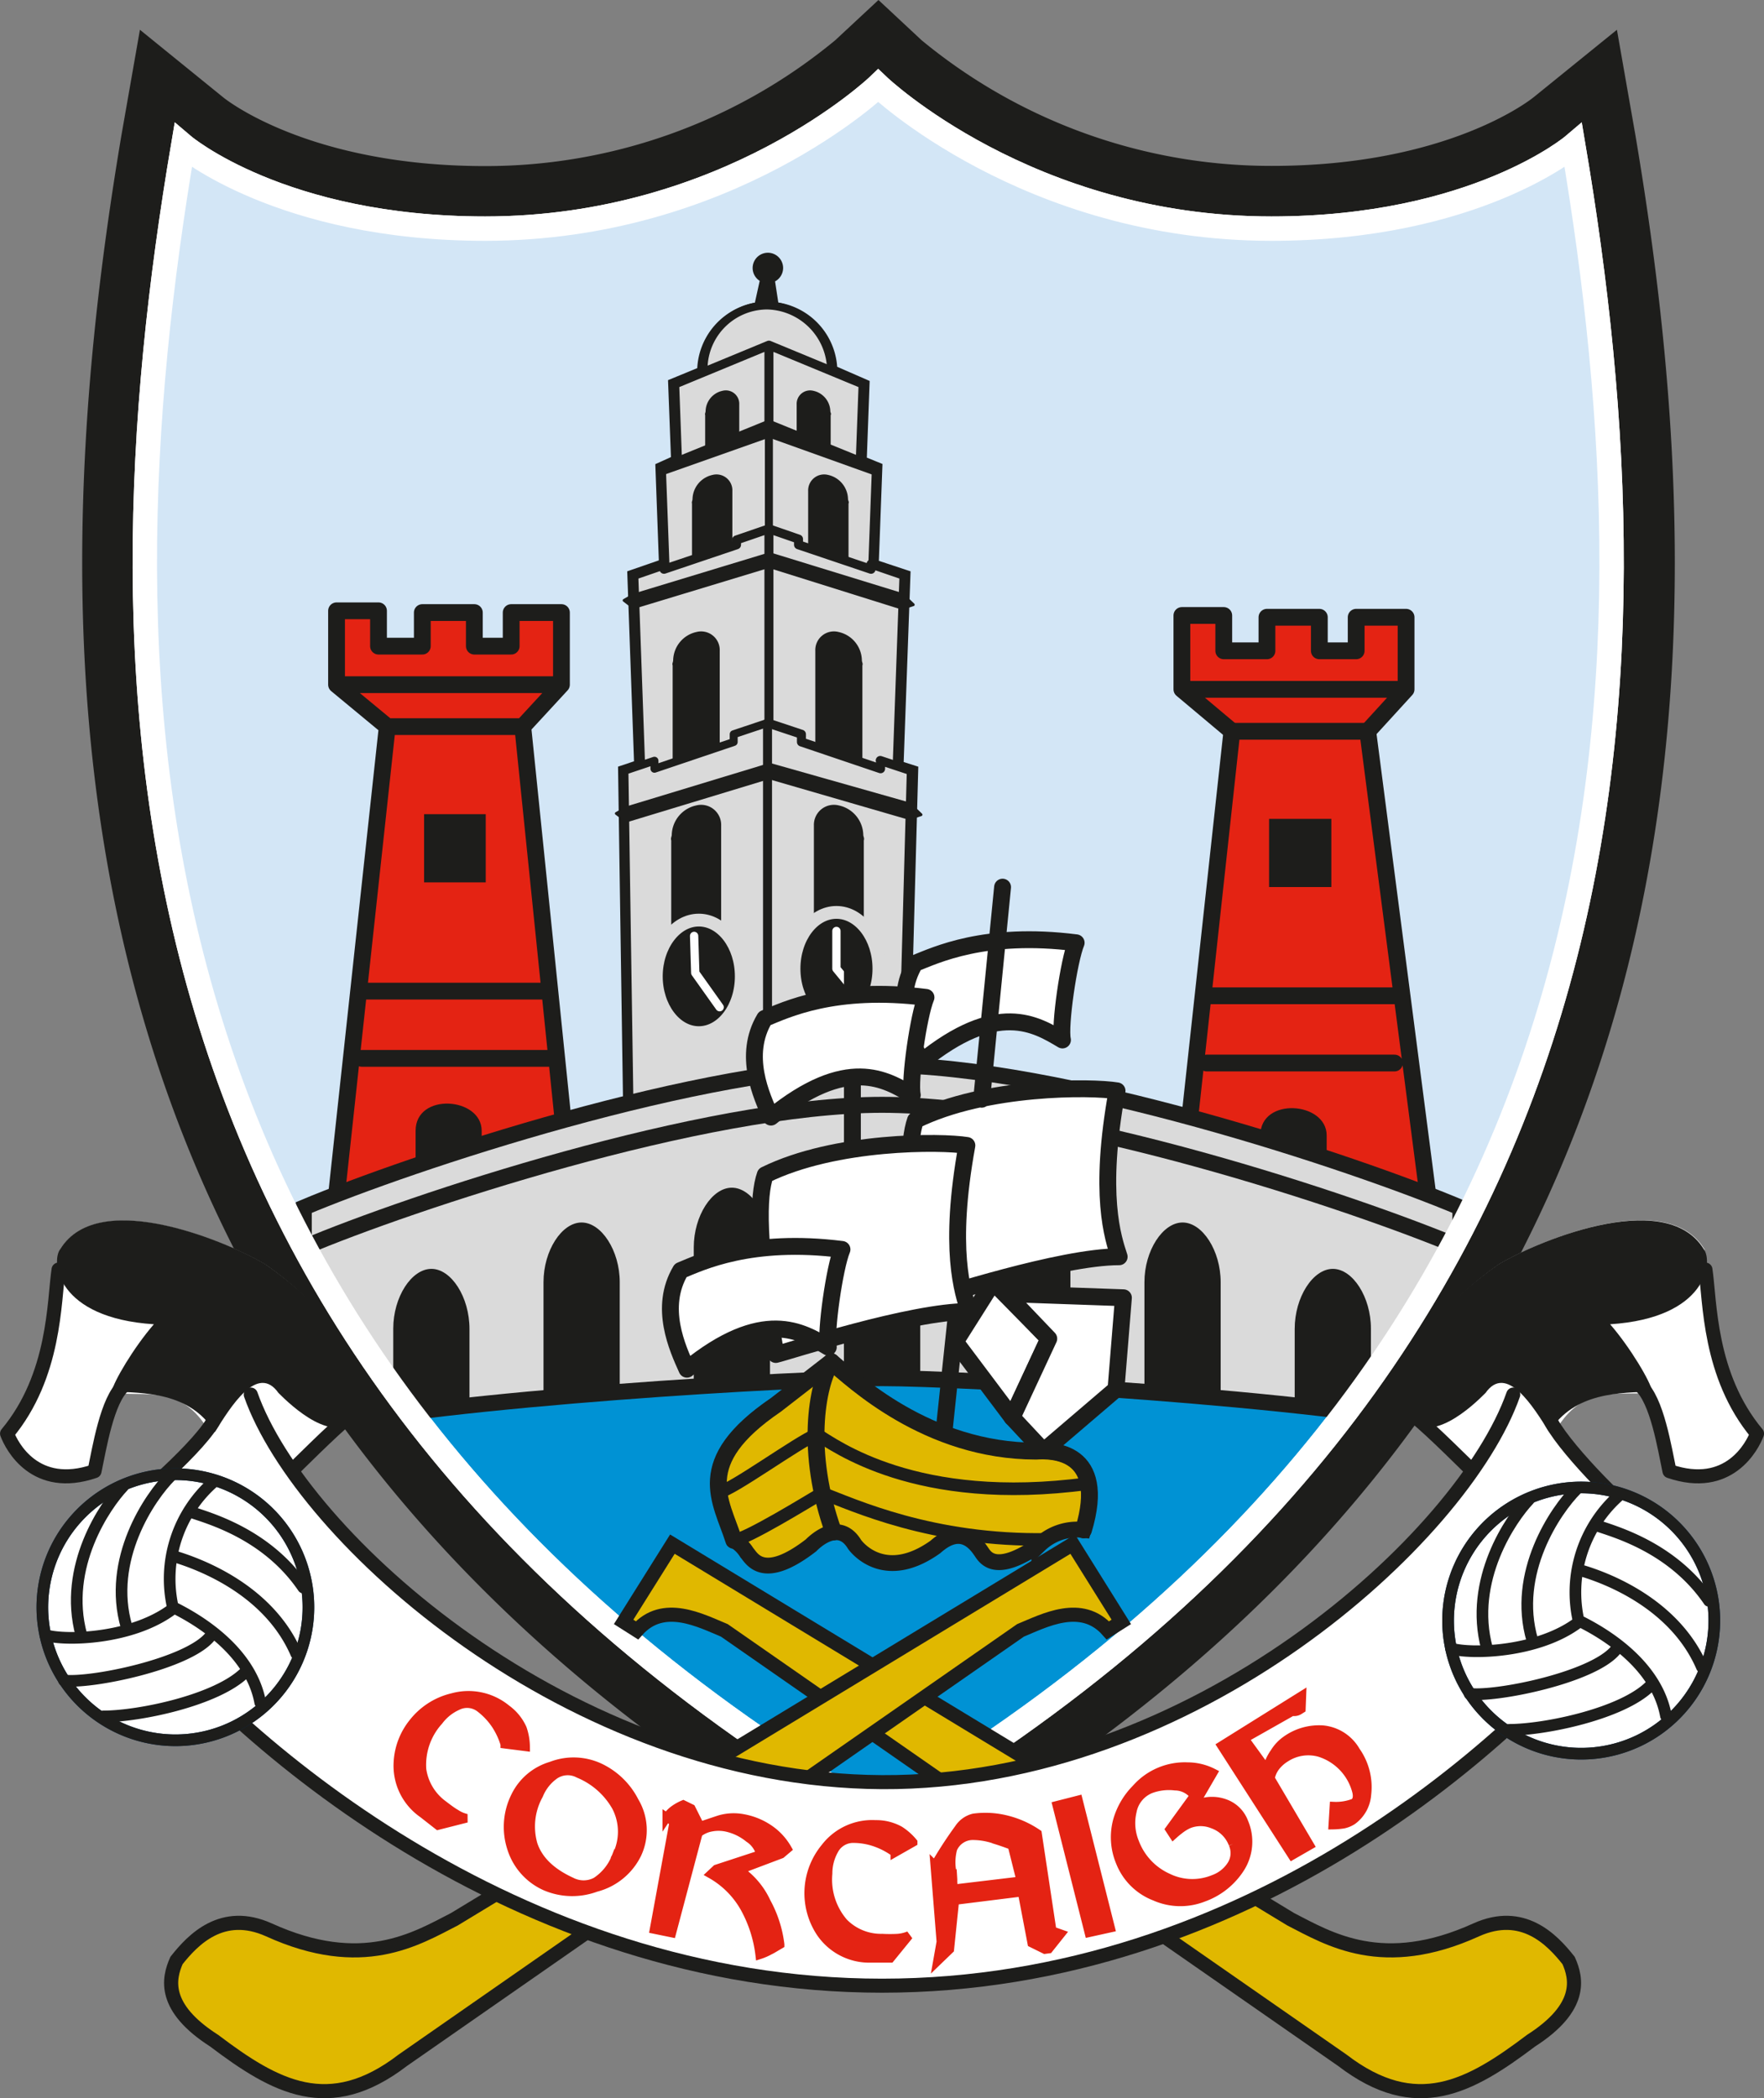<svg id="Layer_1" data-name="Layer 1" xmlns="http://www.w3.org/2000/svg" viewBox="0 0 199.7 237.51"><rect x="0" y="0" width="199.7" height="237.51" fill="#808080" stroke="none"/><defs><clipPath id="clip-path"><path d="M99.42 205.47C187 154 188.34 77 178.11 16.47c0 0-11.07 9.41-34.18 9.41-27.58 0-44.51-16.18-44.51-16.18s-16.93 16.18-44.5 16.18c-23.12 0-34.18-9.41-34.18-9.41C10.5 77 11.83 154 99.42 205.47z" fill="none"/></clipPath><style>.cls-15,.cls-21,.cls-22,.cls-25,.cls-28,.cls-4{fill:none}.cls-10,.cls-2{fill:#1d1d1b}.cls-4{stroke:#fff;stroke-width:2.76px}.cls-10,.cls-15,.cls-19,.cls-21,.cls-22,.cls-23,.cls-25,.cls-28,.cls-8,.cls-9{stroke:#1d1d1b}.cls-8,.cls-9{fill:#dadada}.cls-9{stroke-width:.9px}.cls-15,.cls-19,.cls-21,.cls-22,.cls-25,.cls-27,.cls-28,.cls-8,.cls-9{stroke-linecap:round;stroke-linejoin:round}.cls-8{stroke-width:1.02px}.cls-10{stroke-width:.32px}.cls-14{fill:#e42313}.cls-15{stroke-width:1.9px}.cls-19,.cls-24,.cls-27{fill:#fff}.cls-19,.cls-21{stroke-width:1.91px}.cls-23{fill:#e0b800}.cls-22{stroke-width:1.43px}.cls-23{stroke-width:1.6px}.cls-25{stroke-width:1.59px}.cls-27{stroke:#003063}.cls-27,.cls-28{stroke-width:1.32px}</style></defs><path class="cls-2" d="M99.45 212.84c97.55-53.45 95.49-139.6 85.69-197.55l-2.09-11.92-9.42 7.63c-.39.32-9.81 7.78-29.65 7.78a62.16 62.16 0 01-39.64-14.22L99.45 0l-4.9 4.56A62.11 62.11 0 0154.92 18.8c-19.84 0-29.26-7.46-29.65-7.78l-9.43-7.65-2.09 11.92C4 73.24 1.88 159.39 99.45 212.84z"/><path d="M99.42 205.47C187 154 188.34 77 178.11 16.47c0 0-11.07 9.41-34.18 9.41-27.58 0-44.51-16.18-44.51-16.18s-16.93 16.18-44.5 16.18c-23.12 0-34.18-9.41-34.18-9.41C10.5 77 11.83 154 99.42 205.47z" fill="#0092d4"/><path class="cls-4" d="M99.42 205.47C187 154 188.34 77 178.11 16.47c0 0-11.07 9.41-34.18 9.41-27.58 0-44.51-16.18-44.51-16.18s-16.93 16.18-44.5 16.18c-23.12 0-34.18-9.41-34.18-9.41C10.5 77 11.83 154 99.42 205.47z"/><path d="M31.09 137.29c12 26.58 42.07 1.17 66.61-.59 34.47 1.76 43.82 3.51 69.52 1.17 17.53-38.62 17.32-81.17 11.91-113.16l-1-8.24-9.69 4.28c-.36.29-10 4.84-28.45 4.84-22.49 0-32.2-9.69-32.34-9.83l-8.2-5.26-7.59 4.68c-.14.13-14.45 10.7-36.94 10.7-18.45 0-22.88-2.81-23.24-3.1l-10.94-6.31-2.5 12.15c-5.39 31.88-4.48 70.16 12.85 108.67z" fill="#d3e6f6"/><path d="M101.56 86.78l.78-21.59L98.75 64l.41-11-1.77-.72.32-8.69L94.07 42a7.21 7.21 0 10-14.42.16l-3.28 1.35.33 8.69-1.77.8.42 11.49-.19.07V64l-3.41 1.18.77 21.51-1.82.61.86 57.7 15.33 1.7v-14.85H102l1.22-44.54zM86.85 31.33l-.71 3.21 1.3.12-.51-3.33a1 1 0 001-1 1 1 0 10-1.1 1z" stroke-width="1.45" stroke="#1d1d1b" fill="#1d1d1b"/><path d="M94.08 42.15a7.22 7.22 0 11-7.21-7.57 7.4 7.4 0 017.21 7.57z" stroke-width=".9" fill="#dadada" stroke="#1d1d1b"/><path class="cls-8" d="M87.05 64.36h-9.9l-.77-20.88 10.67-4.41v25.29zm0 0h9.89l.77-20.88-10.66-4.41v25.29z"/><path class="cls-2" d="M94 46.51a2.43 2.43 0 00-1.91-2.27 1.52 1.52 0 00-1.9 1.53v8.86l3.85.61V47c.1-.2-.04-.28-.04-.49zm-14.12 0a2.42 2.42 0 011.9-2.27 1.52 1.52 0 011.91 1.53v8.86l-3.86.61V47c-.06-.2.05-.28.05-.49z"/><path class="cls-9" d="M87.05 76.7H75.81l-.88-23.81 12.12-4.92V76.7z"/><path class="cls-9" d="M87.05 76.7h11.23l.88-23.81-12.11-4.92V76.7z"/><path class="cls-2" d="M96 56.45a2.86 2.86 0 00-2.25-2.69 1.81 1.81 0 00-2.26 1.82v10.49l4.57.72V57c.1-.2-.06-.3-.06-.55zm-17.6 0a2.87 2.87 0 012.26-2.69 1.8 1.8 0 012.25 1.82v10.49l-4.57.72V57c-.06-.2.06-.3.06-.55z"/><path class="cls-8" d="M83.38 61.12v.55l-8.21 2.77v-.49l-3.42 1.18 1.11 30.99h14.19V59.86l-3.67 1.26zm15.23 2.73v.59l-8.21-2.77v-.65l-3.35-1.16v36.26h14.18l1.11-30.99-3.73-1.28z"/><path class="cls-2" d="M97.57 74.68a3.35 3.35 0 00-2.63-3.14 2.11 2.11 0 00-2.64 2.12v12.25l5.33.84V75.32c.09-.24-.06-.32-.06-.64zm-21.36 0a3.35 3.35 0 012.63-3.14 2.11 2.11 0 012.64 2.12v12.25l-5.33.84V75.32c-.09-.24.06-.32.06-.64z"/><path class="cls-9" d="M83.06 83.11v.88l-8.97 3.03v-.91l-3.4 1.14.87 57.66 15.33 1.7V81.83l-3.83 1.28z"/><path class="cls-8" d="M99.65 86.08l.04.03v.91l-8.96-3.03v-.88l-3.84-1.28v49.96h15.06l1.22-44.54-3.52-1.17z"/><path class="cls-10" d="M76.21 94.47a3.34 3.34 0 012.63-3.14 2.11 2.11 0 012.64 2.12v12.25l-5.33.84V95.11c-.09-.24.06-.35.06-.64z"/><path d="M87.15 86.58l-.11 1.45-16.14 4.9-1.13-.85 1.08-.61 16.3-4.95-.11 1.51 15.92 4.62 1.31-.43-1.24-1.2-15.88-4.5m-.01-23.78l-.1 1.38-15.33 4.65-1.06-.81 1.01-.58 15.48-4.7-.1 1.44 15.12 4.74 1.23-.41-1.17-1.13-15.08-4.64" stroke-width=".32" stroke-linecap="round" stroke-linejoin="round" stroke="#1d1d1b" fill="#1d1d1b"/><path class="cls-10" d="M97.57 94.47a3.34 3.34 0 00-2.63-3.14 2.11 2.11 0 00-2.64 2.12v12.25l5.33.84V95.11c.09-.24-.06-.35-.06-.64z"/><path d="M99.5 109.65c0 3.52-2.15 6.38-4.81 6.38s-4.8-2.86-4.8-6.38 2.15-6.37 4.8-6.37 4.81 2.85 4.81 6.37zm-15.58.87c0 3.52-2.15 6.37-4.81 6.37s-4.81-2.89-4.81-6.37 2.16-6.37 4.81-6.37 4.81 2.85 4.81 6.37z" stroke="#dadada" stroke-width="1.45" fill="#1d1d1b"/><path d="M94.69 105.38v4.27l2.51 3.06m-18.62-6.77l.13 4.19 2.76 3.88" stroke-width=".94" stroke-linecap="round" stroke-linejoin="round" stroke="#fff" fill="none"/><path class="cls-10" d="M87.44 34.6l-.54-3.54-.76 3.42 1.3.12z"/><path class="cls-10" d="M88 30.24a1 1 0 11-1-1 1 1 0 011 1z"/><path class="cls-2" d="M99.16 52.89l-12.11-4.92-12.12 4.92v.94l12.14-4.29 11.97 4.29.12-.94z"/><path class="cls-14" d="M63.56 77.5v-8.16h-5.69v3.79H53.7v-3.79h-5.89v3.79h-5v-4H38.1v8.37l5.74 4.75L38 136.36c3.23.31 18.53-2.27 18.53-2.27 1.73.07 6.44-.06 8 .11l-5.35-51.95z"/><path class="cls-2" d="M48.01 92.16h6.98v7.72h-6.98zm-.96 41.67V128c0-4.38 7.48-3.82 7.48 0v6z"/><path class="cls-15" d="M37.98 136.36l5.86-54.11h15.34l5.32 51.95m-23.54-14.4h21.23m-21.23-7.61h21.23M43.84 82.25L38.1 77.5v-8.36h4.75v4h4.96v-3.8h5.89v3.8h4.17v-3.8h5.69v8.16l-4.38 4.75M38.1 77.5h25.09"/><path class="cls-14" d="M159.18 78v-8.13h-5.65v3.8h-4.17v-3.8h-5.93v3.8h-4.89v-4h-4.74V78l5.66 4.76-5.66 51.94c3.19.27 18.37-.61 18.37-.61 1.71 0 8.43 4.53 9.94 4.71l-7.27-56z"/><path class="cls-2" d="M143.67 92.69h7.05v7.72h-7.05zm-.99 41.68v-5.85c0-4.39 7.51-3.82 7.51 0v6z"/><path class="cls-15" d="M133.8 134.73l5.66-51.95h15.38l7.27 56.05m-25.49-18.5h21.25m-21.25-7.61h21.25"/><path class="cls-15" d="M139.46 82.78l-5.66-4.75v-8.36h4.74v4h4.89v-3.8h5.93v3.8h4.17v-3.8h5.65v8.16l-4.34 4.75m-21.04-4.75h25.03"/><g clip-path="url(#clip-path)"><path d="M99.86 156c9.19 0 49.15 2.25 65.47 5.82v-25.13c-12-5.06-45.21-16.13-65.47-16.13s-53.46 11.07-65.47 16.13v25.14c16.32-3.57 56.28-5.83 65.47-5.83z" stroke-width="1.81" fill="#dadada" stroke="#1d1d1b"/><path class="cls-2" d="M104.18 156.39v-17.45c0-3.56-2.07-6.75-4.32-6.75s-4.32 3.19-4.32 6.75v17.45c2.26 0 6.76-.19 8.64 0zm-55.34-12.76c-2.26 0-4.32 3.19-4.32 6.76v9.74c2.7-.37 5.61-.71 8.63-1v-8.7c0-3.61-2.06-6.8-4.31-6.8zm17-5.25c-2.25 0-4.31 3.19-4.31 6.75v13.14c2.87-.25 5.77-.5 8.63-.71v-12.43c0-3.56-2.07-6.75-4.32-6.75zm17.01-3.94c-2.25 0-4.31 3.19-4.31 6.76V157c3-.2 6-.36 8.63-.5v-15.3c0-3.57-2.07-6.76-4.32-6.76z"/><path d="M165.33 141.2c-12-5.07-45.21-16.14-65.47-16.14S46.4 136.13 34.39 141.2" stroke-width="1.81" stroke="#1d1d1b" fill="none"/><path class="cls-2" d="M150.89 143.63c2.25 0 4.31 3.19 4.31 6.76v9.74c-2.7-.37-5.61-.71-8.63-1v-8.7c0-3.61 2.07-6.8 4.32-6.8zm-17.01-5.25c2.25 0 4.31 3.19 4.31 6.75v13.14c-2.87-.25-5.77-.5-8.63-.71v-12.43c0-3.56 2.07-6.75 4.32-6.75zm-17.01-3.94c2.25 0 4.31 3.19 4.31 6.76V157c-3.05-.2-6-.36-8.63-.5v-15.3c0-3.57 2.07-6.76 4.32-6.76z"/></g><path class="cls-19" d="M111.13 124.43l2.37-24.01m-17 29.72V106.6m10.35 55.64l1.42-13.44m18.19-25.32c-2.85-.48-14.86-.6-22.82 3.33-.84 2.38-1 7.61 1.19 20.33 1.54-.36 15.21-4.88 21.87-4.88-.7-2.13-2.38-7.01-.24-18.78zm-4.63-16.76c-.83 2-1.91 9.39-1.55 11-3-1.78-7.37-4.52-16 2.5-1.07-2.38-3.2-7-.71-11.17 2.32-.91 7.91-3.64 18.26-2.33z"/><path class="cls-19" d="M108.15 151.89l6.43 8.56 4.15-8.92-6.3-6.41-4.28 6.77z"/><path class="cls-19" d="M127.18 146.9l-.84 10.35-8.2 7.01-3.56-3.81 4.15-8.92-4.87-5.1 13.32.47zm-22.35-34c-.84 2-1.91 9.39-1.55 11.06-3-1.79-7.37-4.52-16 2.49-1.07-2.38-3.21-7-.71-11.17 2.33-.95 7.91-3.69 18.26-2.38zm4.63 16.76c-2.85-.47-14.86-.59-22.83 3.33-.83 2.38-.95 7.61 1.2 20.33 1.54-.36 15.21-4.87 21.87-4.87-.7-2.14-2.38-7.02-.24-18.79z"/><path class="cls-19" d="M95.32 141.43c-.84 2-1.9 9.39-1.55 11.06-3-1.79-7.38-4.52-16 2.5-1.07-2.38-3.21-7-.71-11.18 2.32-.95 7.94-3.68 18.26-2.38z"/><path d="M122.66 173.18c2.73-9-3.57-9-5.35-8.92-12.37 0-20.81-8.09-23.19-10.11L87.83 159c-9.54 6.49-6.19 10.82-4.76 15.33a4.15 4.15 0 011.48 1.43c.54.59 1.79 3.39 7.26-.83.77-.78 3.27-2.85 4.93-.12.42.59 3.57 4.28 9.15.3.9-.78 3.1-2.56 5.12.41.42.54 1.37 3 6.65-.65a6.16 6.16 0 015-1.69z" stroke-width="1.79" fill="#e0b800" stroke="#1d1d1b"/><path class="cls-21" d="M83.07 174.36c-1.43-4.51-4.78-8.84 4.76-15.33l6.29-4.88c2.38 2 10.82 10.11 23.19 10.11 1.78-.12 8.08-.12 5.35 8.92"/><path class="cls-22" d="M118.62 174.25c-13.2.24-22-3.93-25.56-5.24-1.43.84-8.57 5.24-10 5.35"/><path class="cls-22" d="M123.14 167.94c-19.5 2.62-28.66-4.39-30.68-5.58-2.26.95-9.57 6.3-11.06 6.54"/><path class="cls-21" d="M94.12 154.15c-1.66 2.62-3 10.23.24 19.26"/><path class="cls-4" d="M99.42 205.47C187 154 188.34 77 178.11 16.47c0 0-11.07 9.41-34.18 9.41-27.58 0-44.51-16.18-44.51-16.18s-16.93 16.18-44.5 16.18c-23.12 0-34.18-9.41-34.18-9.41C10.5 77 11.83 154 99.42 205.47z"/><path class="cls-23" d="M70.6 183.59l5.52-8.8 70 42.46c4.33 2.22 10.44 6 21 1.2 5.27-2.37 8.59 1.1 10.46 3.47.92 2.05 1.61 5.32-4.26 9.08-6.93 5.23-13 8.62-21.36 2.21L82 184.55c-2.63-1.08-6.9-3.38-9.89 0z"/><path class="cls-23" d="M126.94 183.59l-5.5-8.8-70 42.46c-4.33 2.22-10.44 6-21 1.2-5.27-2.37-8.59 1.1-10.46 3.47-.91 2.05-1.61 5.32 4.27 9.08 6.92 5.23 13 8.62 21.35 2.21l69.93-48.66c2.63-1.08 6.9-3.38 9.89 0z"/><path class="cls-24" d="M99.85 224.77c41.39 0 73.32-27.65 85.52-43.56 5.13-6.55 3.71-7.08 2.48-8.5-3.36-2.47-10.37-8.13-11.61-11 2.83-4.59 6.26-3.86 9.8-4 1.94 1.59 2.43 6.33 3 8.81 6.72 2.3 9.38-2.83 9.91-4.25-5.49-6.54-5.49-17.33-6-20.87-4.42-7.25-19.63-.53-23.35 1.77-12.73 9-9.59 16.23-9.24 17.29 1.08.84 4.32 4.05 6.29 6-10.87 15.82-36.85 35.08-66.74 35.23C70 201.58 44 182.32 33.11 166.5c2-2 5.21-5.19 6.29-6 .35-1.06 3.5-8.27-9.24-17.29-3.71-2.3-18.93-9-23.35-1.77-.53 3.54-.53 14.33-6 20.87.53 1.42 3.18 6.55 9.9 4.25.53-2.48 1-7.22 3-8.81 3.54.17 7-.56 9.79 4-1.23 2.83-8.24 8.49-11.6 11-1.24 1.42-2.66 1.95 2.47 8.5 12.17 15.87 44.09 43.52 85.48 43.52z"/><path class="cls-24" d="M99.85 201.73c-33.71-.17-64.09-26-71.65-44.59-1.46 1.07-2.88 3.36-3.88 5-1.24 2.83-9.1 8.13-12.46 10.6-1.24 1.42-2.66 1.95 2.47 8.5 12.21 15.91 44.13 43.56 85.52 43.56s72.07-27.65 84.28-43.56c5.13-6.55 3.71-7.08 2.48-8.5-3.36-2.47-10-7.77-11.23-10.6a19.75 19.75 0 00-3.81-4.92c-6.57 18.9-38.5 44.67-71.72 44.51z"/><path class="cls-2" d="M169.54 143.18c3.72-2.3 18.93-9 23.35-1.77 1.06 1.42.36 7.78-10.61 8.49 2.3 2.65 4.6 6.55 4.77 7.61-3.53.17-8.84 0-11.67 4.6-1.77-2.83-4.82-7.83-7.21-4.43-1.41 1.42-6.41 6.19-9.06 2.65-.36-1.05-2.3-8.13 10.43-17.15z"/><path class="cls-25" d="M160.3 160.47c1.59 1.24 6.24 5.88 6.24 5.88m26.53-22.64c.53 3.54.35 12 5.84 18.57-.53 1.42-3.19 6.55-9.91 4.25-.53-2.48-1.41-8.14-3.36-9.73"/><path class="cls-25" d="M28.39 157.86c5.66 16.1 36.08 43.69 71.46 43.87s65.8-27.77 71.46-43.87"/><path class="cls-2" d="M30.16 143.18c-3.71-2.3-18.93-9-23.35-1.77-1.06 1.42-.35 7.78 10.61 8.49-2.3 2.65-4.59 6.55-4.77 7.61 3.54.17 8.84 0 11.67 4.6 1.77-2.83 4.82-7.83 7.21-4.43 1.42 1.42 6.41 6.19 9.06 2.65.41-1.05 2.31-8.13-10.43-17.15z"/><path class="cls-25" d="M39.4 160.47c-1.59 1.24-6.23 5.88-6.23 5.88M6.63 143.71c-.53 3.54-.35 12-5.83 18.57.53 1.42 3.18 6.55 9.9 4.25.53-2.48 1.42-8.14 3.36-9.73"/><path class="cls-25" d="M24.32 160.51c-1.24 2.84-9.1 9.73-12.46 12.2-1.24 1.42-2.66 1.95 2.47 8.5 12.21 15.91 44.13 43.56 85.52 43.56s72.07-27.65 84.28-43.56c5.13-6.55 3.71-7.08 2.48-8.5-3.36-2.47-10-9.36-11.23-12.2"/><path d="M59.5 197.73l-2.35-.3a8.45 8.45 0 00-1.06-2.25 7.9 7.9 0 00-1.68-1.79 2.41 2.41 0 00-2.6-.3 5.38 5.38 0 00-2.13 1.7 7.38 7.38 0 00-1.91 5.51 6 6 0 002.42 4c.55.42 1 .76 1.42 1a3.73 3.73 0 001.21.52l-3.23.82-1.71-1.34a6.6 6.6 0 01-2.83-5.78 7.78 7.78 0 011.72-4.52 8 8 0 014.46-2.85 6.77 6.77 0 016.12 1.31 5.52 5.52 0 011.79 2.2 6.5 6.5 0 01.36 2.07zm12.63 12.13a7.17 7.17 0 01-4.67 3.8 7.72 7.72 0 01-5.74-.15 7 7 0 01-3.79-4.23 7.77 7.77 0 01.4-5.93 6.56 6.56 0 014.07-3.45 7 7 0 015.43.15 8.47 8.47 0 014 3.86 6.34 6.34 0 01.3 5.95zm-2.39.32a6.09 6.09 0 000-5.69 8.7 8.7 0 00-4.23-3.72 2.63 2.63 0 00-2.7.13 5.12 5.12 0 00-1.81 2.28 7.35 7.35 0 00-.64 5.6c.58 1.74 2 3.15 4.31 4.21a3 3 0 002.8 0 5.87 5.87 0 002.27-2.81zm18.57 9.93c-.65.38-1 .6-1.12.64a6.22 6.22 0 01-1.18.52 14.54 14.54 0 00-1.69-5.27 10 10 0 00-3.84-3.86l.62-.58 5-1.64a3.07 3.07 0 00-1.32-1.85 6.05 6.05 0 00-2.61-1.24 4.33 4.33 0 00-1.64 0 3.25 3.25 0 00-1.48.67l-3 11.31-2-.41 2.23-12.16-.79-.53a3.37 3.37 0 01.69-.76 5.23 5.23 0 011.17-.68l.9.44 1 2c1.39-.47 2.16-.73 2.31-.77a5.74 5.74 0 012.56-.1 7.59 7.59 0 013.41 1.54 6.79 6.79 0 011.61 1.9l-.71.6-4.27 1.61.1.61a8.89 8.89 0 012.51 3.22 13.31 13.31 0 011.54 4.79zm15.06-11.57l-2.06 1.17a8.45 8.45 0 00-2.2-1.16 7.57 7.57 0 00-2.43-.43 2.43 2.43 0 00-2.26 1.32 5.38 5.38 0 00-.68 2.64 7.43 7.43 0 001.78 5.55 5.92 5.92 0 004.35 1.76 15.94 15.94 0 001.75 0 4.15 4.15 0 001.28-.3l-2.1 2.58h-2.16a6.66 6.66 0 01-5.75-2.92 8.1 8.1 0 01.53-9.62 6.7 6.7 0 015.68-2.61 5.49 5.49 0 012.76.68 6.59 6.59 0 011.51 1.34zm16.73 10.36l-1.37 1.72-.44.06-1.48-.73-1.1-5.77-7.62.95-.57 5.53-1.39 1.34.39-2.2-.69-8.64a46.41 46.41 0 012.73-4.2 2.79 2.79 0 011.67-1.18 9.81 9.81 0 013.77.22 10.8 10.8 0 013.45 1.55l1.66 11zm-4.53-6l-1-4c-.75-.28-1.33-.48-1.75-.61a7.72 7.72 0 00-2.69-.5 2.44 2.44 0 00-2.26 1.49 5.93 5.93 0 00-.09 2.63c0 .34.08.59.1.75a2.5 2.5 0 010 .32 4.86 4.86 0 010 .84zm10.16 5.34l-2.45.54-3.64-14.42 2.43-.62zm15.09-11.99a5.58 5.58 0 01-.39 5.18 8.27 8.27 0 01-4.18 3.35 7.13 7.13 0 01-5.53-.12 6.85 6.85 0 01-3.9-3.87 7.27 7.27 0 01-.3-4.79 8.37 8.37 0 012.1-3.54 7.35 7.35 0 015.82-2.48 6.39 6.39 0 012.89.7L135.4 204l.1.24a4.28 4.28 0 013.42 0 3.56 3.56 0 011.9 2.01zm-1.24 2.48a3.79 3.79 0 00-2.29-2.24 3.61 3.61 0 00-2.74 0 5.05 5.05 0 00-1.06.66c-.15.11-.37.29-.66.55l-.41-.63 2.77-3.81a2.76 2.76 0 00-2.16-1.08 5.91 5.91 0 00-2.77.33 3.41 3.41 0 00-2.08 2.56 5.69 5.69 0 00.28 3.47 7.14 7.14 0 003.74 4 6.31 6.31 0 005.17.18 4 4 0 002-1.55 2.52 2.52 0 00.21-2.44zm13.92-10.51a7.06 7.06 0 011.24 4.91 4 4 0 01-1.62 2.93 3 3 0 01-1 .42 8.42 8.42 0 01-1.23.11l.13-2.14a5.58 5.58 0 002.25-.37c.33-.21.44-.62.32-1.22a6.25 6.25 0 00-4.21-4.48 4.71 4.71 0 00-3.87.61 4.2 4.2 0 00-1.11 1 3.1 3.1 0 00-.58 1.32l4.46 7.57-2 1.15-8-12.43 9.1-5.68-.06 1.53-.27.17a1.07 1.07 0 01-.76.12l-5.41 3.06 2.54 3.5a5.52 5.52 0 01.88-1.94 4.72 4.72 0 011.3-1.38 6.4 6.4 0 014.19-1.18 4.83 4.83 0 013.71 2.42z" stroke="#e42313" stroke-width=".98" fill="#e42313"/><path class="cls-27" d="M26.62 195.39A15.06 15.06 0 106.4 188.7a15.07 15.07 0 0020.22 6.69z"/><path class="cls-28" d="M19.33 167.07c-2.37 2.36-7.23 9.47-5 17.09m-.39-15.91c-2 2.11-6.84 9.08-4.73 16.83"/><path class="cls-28" d="M5.13 185.08c2.11.67 9.86.54 14.47-3a14.58 14.58 0 014.73-14.46m-17.09 22.6c2.93.39 14.07-1.85 16.57-5m-12.11 9.07c4.08 0 12.89-1.84 16.05-5m-8.15-7.36c1.57.79 8.67 4.34 9.86 10.79m4.08-5.53c-3.29-7.63-11.71-10.39-13.94-11.05m1.97-5c1.84.66 8.55 2.37 12.76 8.56"/><path class="cls-28" d="M26.62 195.39A15.06 15.06 0 106.4 188.7a15.07 15.07 0 0020.22 6.69z"/><path class="cls-27" d="M185.77 196.91a15.07 15.07 0 10-20.23-6.7 15.08 15.08 0 0020.23 6.7z"/><path class="cls-28" d="M178.47 168.58c-2.37 2.37-7.23 9.47-5 17.09m-.39-15.91c-2 2.11-6.84 9.08-4.74 16.84"/><path class="cls-28" d="M164.27 186.6c2.1.66 9.86.53 14.47-3a14.62 14.62 0 014.73-14.47m-17.1 22.6c2.94.39 14.07-1.84 16.57-5m-12.1 9.08c4.08 0 12.89-1.84 16-5m-8.1-7.36c1.57.79 8.68 4.33 9.86 10.78m4.07-5.53c-3.28-7.62-11.7-10.38-13.93-11m1.97-5.04c1.84.66 8.55 2.37 12.76 8.55"/><path class="cls-28" d="M185.77 196.91a15.07 15.07 0 10-20.23-6.7 15.08 15.08 0 0020.23 6.7z"/></svg>